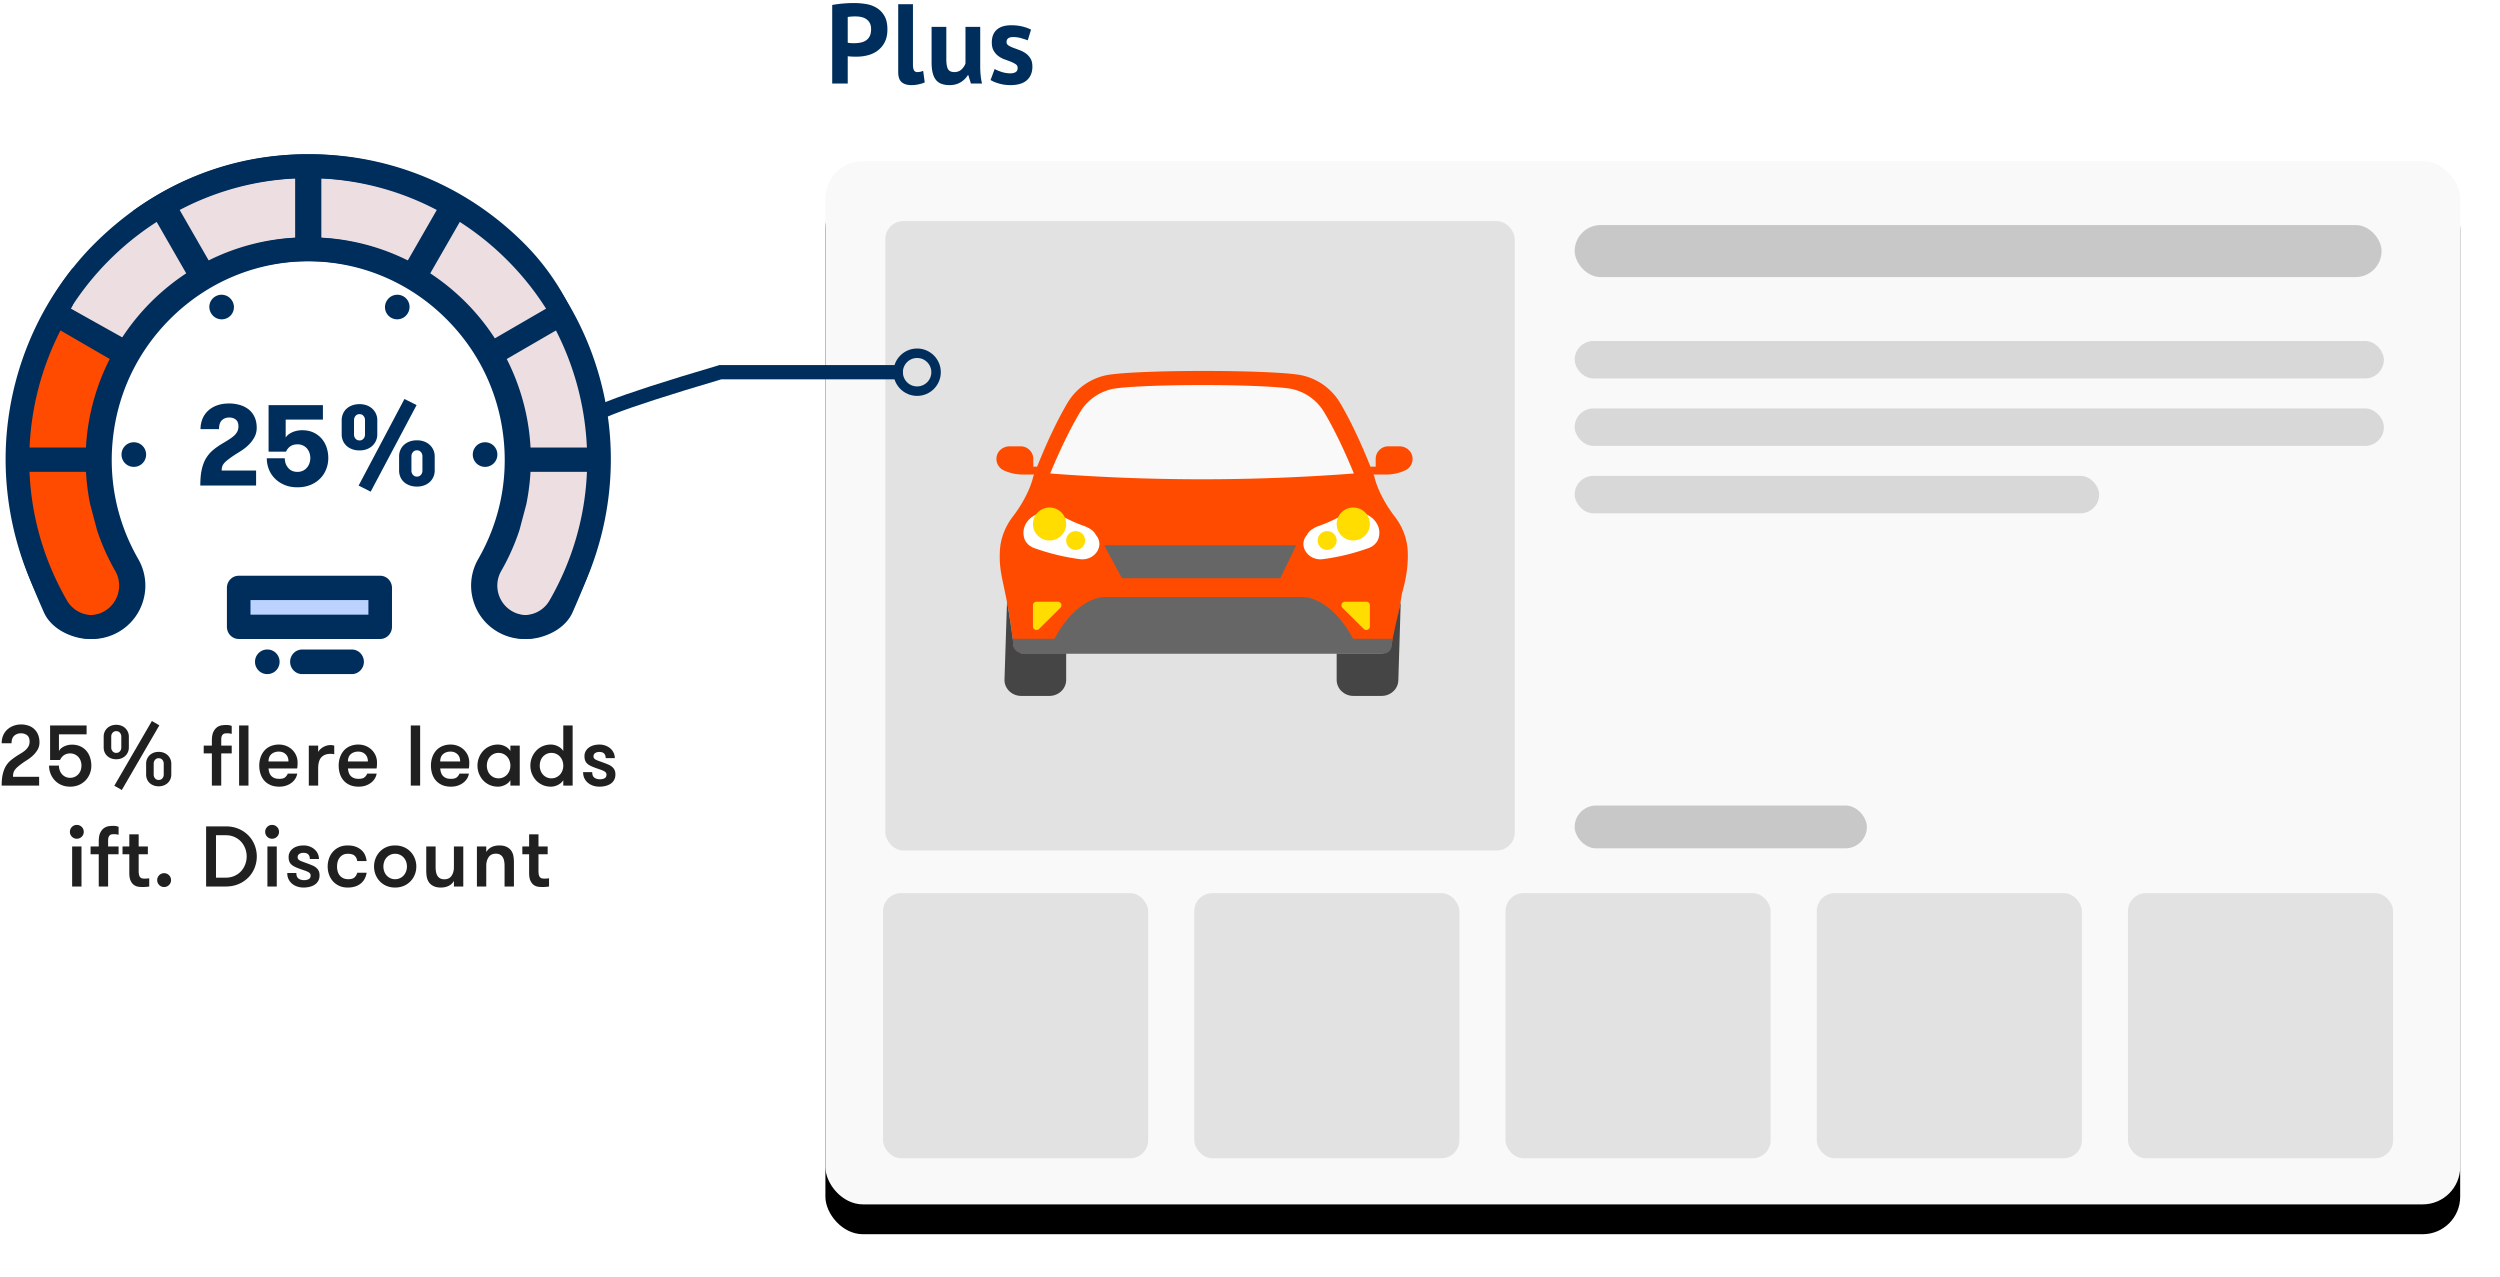 <svg width="419" height="214" xmlns="http://www.w3.org/2000/svg" xmlns:xlink="http://www.w3.org/1999/xlink"><defs><filter x="-4.7%" y="-4.6%" width="109.5%" height="114.9%" filterUnits="objectBoundingBox" id="a"><feOffset dy="5" in="SourceAlpha" result="shadowOffsetOuter1"/><feGaussianBlur stdDeviation="3.5" in="shadowOffsetOuter1" result="shadowBlurOuter1"/><feColorMatrix values="0 0 0 0 0 0 0 0 0 0 0 0 0 0 0 0 0 0 0.19 0" in="shadowBlurOuter1"/></filter><rect id="b" x="0" y="0" width="273.989" height="174.844" rx="6.279"/></defs><g fill="none" fill-rule="evenodd"><path d="M142.08 14V9.421c.063.013.168.025.314.038a9.924 9.924 0 00.883.038h.304c.659 0 1.295-.082 1.91-.247a4.673 4.673 0 001.643-.798c.481-.367.868-.84 1.16-1.415.29-.577.436-1.283.436-2.119 0-.925-.168-1.675-.503-2.252a3.75 3.75 0 00-1.302-1.349 4.945 4.945 0 00-1.795-.645 12.405 12.405 0 00-1.986-.162c-.633 0-1.27.028-1.91.086-.64.056-1.225.136-1.757.237V14h2.603zm1.121-6.764h-.237a5.997 5.997 0 01-.656-.038 2.083 2.083 0 01-.228-.038V2.847a5.99 5.99 0 01.551-.067c.228-.018.469-.028.722-.028.33 0 .652.032.97.095.316.063.598.177.845.342.247.165.446.383.598.655.152.273.228.618.228 1.036 0 .494-.08.893-.237 1.197-.159.304-.37.542-.637.713a2.512 2.512 0 01-.902.351 5.47 5.47 0 01-1.017.095zm9.563 7.03c.443 0 .874-.05 1.292-.152.418-.101.728-.203.93-.304l-.265-1.938a2.7 2.7 0 01-.542.171 2.601 2.601 0 01-.446.038c-.253 0-.437-.101-.551-.304-.114-.203-.171-.526-.171-.969V.7h-2.47v11.4c0 .773.19 1.327.57 1.662.38.336.93.504 1.653.504zm6.39 0c.709 0 1.323-.158 1.843-.475a3.55 3.55 0 001.216-1.197h.076l.437 1.406h1.862a9.62 9.62 0 01-.228-1.358c-.051-.5-.076-1.01-.076-1.53V4.5h-2.47v6.137a2.567 2.567 0 01-.694 1.026c-.31.279-.7.418-1.168.418-.532 0-.89-.171-1.074-.513-.183-.342-.275-.9-.275-1.672V4.5h-2.47v5.909c0 .747.066 1.368.2 1.862.132.494.325.887.579 1.178.253.291.57.5.95.627s.81.19 1.292.19zm10.19 0c1.228 0 2.15-.275 2.764-.826.614-.551.921-1.308.921-2.271 0-.557-.107-1.013-.323-1.368a2.832 2.832 0 00-.798-.864 4.535 4.535 0 00-1.045-.542c-.38-.14-.728-.27-1.045-.39a4.263 4.263 0 01-.798-.389c-.215-.14-.323-.323-.323-.551 0-.57.368-.855 1.102-.855.456 0 .906.063 1.35.19.443.127.81.247 1.101.361l.551-1.786c-.329-.19-.785-.361-1.368-.513a7.758 7.758 0 00-1.957-.228c-1.05 0-1.855.247-2.413.741-.557.494-.836 1.21-.836 2.147 0 .57.108 1.036.323 1.396.216.361.482.66.798.893.317.235.665.418 1.045.552.38.133.729.262 1.045.389.317.127.583.266.798.418a.71.71 0 01.323.608c0 .33-.11.564-.332.703-.222.14-.516.209-.884.209-.506 0-1-.08-1.482-.237a6.592 6.592 0 01-1.159-.485l-.684 1.843c.368.228.846.428 1.435.598.589.171 1.22.257 1.89.257z" fill="#002E5C" fill-rule="nonzero"/><g transform="translate(138.337 27.009)"><use fill="#000" filter="url(#a)" xlink:href="#b"/><use fill="#F9F9F9" xlink:href="#b"/><rect fill="#E2E2E2" x="10.046" y="10.046" width="105.486" height="105.486" rx="3.014"/><rect fill="#E2E2E2" x="9.66" y="122.68" width="44.435" height="44.435" rx="3.014"/><rect fill="#E2E2E2" x="61.823" y="122.68" width="44.435" height="44.435" rx="3.014"/><rect fill="#E2E2E2" x="113.986" y="122.68" width="44.435" height="44.435" rx="3.014"/><rect fill="#E2E2E2" x="166.15" y="122.68" width="44.435" height="44.435" rx="3.014"/><rect fill="#E2E2E2" x="218.313" y="122.68" width="44.435" height="44.435" rx="3.014"/><rect fill="#C8C8C8" x="125.578" y="10.707" width="135.238" height="8.725" rx="4.363"/><rect fill="#D8D8D8" x="125.578" y="30.139" width="135.625" height="6.279" rx="3.139"/><rect fill="#D8D8D8" x="125.578" y="41.441" width="135.625" height="6.279" rx="3.139"/><rect fill="#D8D8D8" x="125.578" y="52.743" width="87.905" height="6.279" rx="3.139"/><rect fill="#C8C8C8" x="125.578" y="107.997" width="48.976" height="7.176" rx="3.588"/></g><g transform="translate(166.964 62.17)" fill-rule="nonzero"><path d="M68.97 30.18c-.103-2.088-.879-4.087-2.154-5.746-2.874-3.74-3.434-6.71-3.434-6.71-2.257-5.913-4.263-9.852-5.738-12.352A9.908 9.908 0 0050.384.59c-6.085-.787-25.103-.787-31.187 0a9.92 9.92 0 00-7.259 4.782c-1.474 2.5-3.478 6.44-5.738 12.351 0 0-.56 2.97-3.434 6.711-1.273 1.66-2.05 3.658-2.151 5.745-.218 4.528 1.094 5.523 2.267 15.77A1.594 1.594 0 004.47 47.36h60.649c.813 0 1.494-.609 1.587-1.413.33-2.873 1.307-8.701 1.307-8.701.857-2.898 1.044-5.26.958-7.068z" fill="#FF4B00"/><path d="M59.947 17.185C58.29 13.158 56.6 9.641 54.916 6.838a8.336 8.336 0 00-6.014-3.924c-5.68-.731-23.15-.725-28.79 0-2.489.324-4.739 1.804-6.014 3.924-1.705 2.839-3.418 6.403-5.052 10.347a334.366 334.366 0 0050.901 0z" fill="#F9F9F9"/><path d="M59.132 23.846c-.7.2-1.35.48-1.894.757-.991.503-2.01.972-3.071 1.338-1.761.608-2.06 1.515-2.06 1.515a4.329 4.329 0 00-.153.19c-1.336 1.805.418 4.207 2.788 3.901a36.699 36.699 0 007.685-1.867c.82-.3 1.462-.924 1.672-1.706.02-.075.038-.15.053-.222.527-2.584-2.26-4.689-5.02-3.906z" fill="#FFF"/><path d="M62.024 38.678h-3.566a.598.598 0 00-.427 1.021l3.567 3.54c.378.375 1.028.108 1.028-.424v-3.54a.6.6 0 00-.602-.597z" fill="#FD0"/><path d="M66.235 46.192c-.096.8-.963 1.169-1.804 1.169H57.06v4.42c0 1.481 1.254 2.684 2.804 2.684h4.731c1.548 0 2.804-1.2 2.804-2.684l.4-13.103c-.312 1.814-1.316 5.44-1.563 7.514z" fill="#454545"/><path d="M69.732 14.28c-.22-.984-1.15-1.65-2.164-1.65h-1.837c-1.177 0-2.13.947-2.13 2.116v1.301h-.975l.559 1.319h2.142a7.76 7.76 0 003.213-.696 2.112 2.112 0 001.192-2.39z" fill="#FF4B00"/><ellipse fill="#FD0" cx="59.843" cy="25.654" rx="2.784" ry="2.763"/><ellipse fill="#FD0" cx="55.468" cy="28.417" rx="1.591" ry="1.579"/><path fill="#666" d="M50.293 29.206l-2.68 5.525h-26.54l-2.985-5.525z"/><path d="M16.83 27.646a2.432 2.432 0 00-.152-.19s-.3-.907-2.06-1.514c-1.062-.367-2.078-.835-3.07-1.339a10.71 10.71 0 00-1.895-.756c-2.756-.785-5.546 1.322-5.022 3.905.016.075.034.147.051.222.21.783.852 1.406 1.673 1.706a36.683 36.683 0 007.685 1.867c2.372.306 4.127-2.096 2.79-3.901z" fill="#FFF"/><path d="M10.327 38.678H6.76a.6.6 0 00-.602.598v3.54c0 .531.65.798 1.029.422l3.566-3.539c.379-.376.11-1.02-.426-1.02z" fill="#FD0"/><path d="M51.412 37.89H18.165s-4.501-.226-8.42 7h-7.03l.167 1.058c.077.876.766 1.413 1.587 1.413h60.468c.821 0 1.285-.569 1.333-1.442l.184-1.028H59.83c-3.916-7.227-8.419-7.001-8.419-7.001z" fill="#666"/><path d="M2.882 45.948c-.2-2.164-.761-5.458-1.07-7.27l-.426 13.103c0 1.481 1.254 2.684 2.804 2.684h4.731c1.548 0 2.804-1.2 2.804-2.684v-4.42H4.28c-.397-.142-.664-.266-.802-.372a1.497 1.497 0 01-.595-1.04z" fill="#454545"/><path d="M6.218 14.747c0-1.17-.954-2.117-2.13-2.117H2.253c-1.014 0-1.943.667-2.164 1.65-.223.99.287 1.98 1.192 2.39a7.762 7.762 0 003.213.696h3.032l.542-1.317-1.85-.002v-1.3z" fill="#FF4B00"/><ellipse fill="#FD0" cx="8.942" cy="25.654" rx="2.784" ry="2.763"/><ellipse fill="#FD0" cx="13.316" cy="28.417" rx="1.591" ry="1.579"/></g><g transform="translate(0 25.851)"><g fill-rule="nonzero"><path d="M21.435 68.425a35.171 35.171 0 01-4.709-17.608H2.9a48.954 48.954 0 006.56 24.498 6.9 6.9 0 009.43 2.55 6.919 6.919 0 002.546-9.44z" fill="#FF4B00"/><path d="M87.002 50.818a35.17 35.17 0 01-4.709 17.607 6.919 6.919 0 002.547 9.44 6.9 6.9 0 009.428-2.549 48.948 48.948 0 006.56-24.498H87.003z" fill="#ECDEE1"/><path d="M17.029 46.216a35.054 35.054 0 014.415-12.985L9.445 26.294A49.224 49.224 0 003.32 44.426a49.026 49.026 0 00-.419 6.39h13.826c.001-1.538.102-3.075.303-4.6z" fill="#FF4B00"/><path d="M9.445 26.294l11.999 6.937a35.374 35.374 0 015.59-7.276 35.215 35.215 0 017.269-5.595L27.365 8.328a49.046 49.046 0 00-10.139 7.805 48.794 48.794 0 00-7.78 10.161z" fill="#ECDEE1"/><path d="M27.365 8.328l6.938 12.032a35.047 35.047 0 0117.561-4.703V1.767a48.88 48.88 0 00-24.499 6.561zM51.864 1.767v13.89a35.2 35.2 0 018.684 1.087l.81.216a34.849 34.849 0 018.067 3.4l6.938-12.032a48.876 48.876 0 00-24.499-6.561z" fill="#ECDEE1"/><path d="M76.363 8.328L69.425 20.36a35.14 35.14 0 017.27 5.595 35.347 35.347 0 015.59 7.276l11.999-6.937a48.798 48.798 0 00-7.782-10.16 49.052 49.052 0 00-10.139-7.806z" fill="#ECDEE1"/><path d="M94.284 26.294l-12 6.937A35.054 35.054 0 0186.7 46.216c.2 1.525.302 3.062.302 4.6h13.827c0-2.138-.141-4.273-.42-6.39a49.243 49.243 0 00-6.125-18.132z" fill="#ECDEE1"/><path fill="#BDD3FF" d="M39.922 72.409h23.884v6.377H39.922z"/><path d="M100.003 44.52c-.285-11.192-4.241-21.62-12.111-29.526C78.268 5.324 65.473 0 51.864 0 41.228 0 31.045 3.253 22.416 9.407c-.896.64 3.783 1.827 4.443 1.404l4.76 9.148a37.266 37.266 0 00-10.83 10.898l-8.913-4.977c.894-1.417.854-3.784 1.898-5.1.684-.864-1.076-2.35-1.76-1.488C6.264 26.547 2.582 35.27 1.37 44.52c-1.453 11.093.815 22.542 6.386 32.235a8.837 8.837 0 005.39 4.174 8.81 8.81 0 006.75-.878 8.87 8.87 0 004.154-5.417 8.913 8.913 0 00-.877-6.784c-3.68-6.405-5.117-13.67-4.155-21.012.956-7.299 4.22-13.927 9.435-19.167 6.254-6.283 14.568-9.742 23.411-9.742 8.844 0 17.159 3.459 23.412 9.742 5.216 5.24 8.478 11.868 9.435 19.167.46 3.512.37 7.007-.252 10.4l-1.361 5.094a33.732 33.732 0 01-2.545 5.52c-2.442 4.272-.971 9.744 3.28 12.198a8.795 8.795 0 006.749.879c2.293-.622 4.442-2.03 5.389-4.17 6.816-15.412 4.461-15.413 4.032-32.239zM20.21 73.59a4.903 4.903 0 01-2.295 2.992 4.862 4.862 0 01-3.73.487 4.89 4.89 0 01-2.98-2.31c-3.84-6.683-5.954-14.022-6.258-21.57h9.87c.318 5.835 1.992 11.577 4.91 16.654a4.929 4.929 0 01.483 3.747zm-5.135-27.275a36.876 36.876 0 00-.262 2.876H4.954a47.55 47.55 0 015.28-19.84l8.565 4.967a37.279 37.279 0 00-3.725 11.997zm38.78-32.332V4.042a46.48 46.48 0 0119.762 5.299l-4.95 8.613a36.7 36.7 0 00-14.813-3.97zm-23.74-4.641a46.436 46.436 0 0119.76-5.303v9.944a36.7 36.7 0 00-14.812 3.97l-4.948-8.611zm41.994 10.616l4.952-8.615a47.401 47.401 0 018.018 6.476 47.254 47.254 0 016.442 8.06l-8.582 4.978a37.243 37.243 0 00-4.85-6.015 37.469 37.469 0 00-5.98-4.884zm21.403 9.382c2.512 4.843 4.172 10.128 4.903 15.7.18 1.386.3 2.77.36 4.15h-9.857c-.05-.96-.137-1.919-.262-2.875a37.261 37.261 0 00-3.726-11.997l8.582-4.978zm-3.967 47.728a4.86 4.86 0 01-3.729-.486c-2.349-1.356-3.162-4.38-1.814-6.735a37.136 37.136 0 003.062-6.866l1.146-4.319c.367-1.804.603-3.634.704-5.474h9.869c-.304 7.55-2.417 14.89-6.26 21.574a4.88 4.88 0 01-2.978 2.306z" fill="#002E5C"/><path d="M2.9 44.52c.286-11.192 4.95-21.506 12.82-29.412C25.346 5.438 37.847 0 51.457 0c10.636 0 20.818 3.253 29.448 9.407.896.64-3.647 1.853-4.306 1.43L71.7 19.96a37.469 37.469 0 015.98 4.884c1.826 1.834 3.732 4.936 5.132 7.095l9.944-4.268c-.893-1.416-2.135-9.24-1.45-8.378 5.75 7.255 9.431 15.978 10.644 25.227 1.453 11.093-.816 22.542-6.386 32.235a8.837 8.837 0 01-5.391 4.174 8.81 8.81 0 01-6.75-.878 8.87 8.87 0 01-4.153-5.417 8.913 8.913 0 01.876-6.784c3.68-6.405 5.118-13.67 4.156-21.012-.957-7.299-4.22-13.927-9.435-19.167-6.254-6.283-14.568-9.742-23.411-9.742-8.844 0-17.159 3.459-23.412 9.742-5.216 5.24-8.478 11.868-9.435 19.167-.46 3.512-.37 7.007.252 10.4l1.361 5.094a33.732 33.732 0 002.545 5.52c2.442 4.272.971 9.744-3.28 12.198a8.795 8.795 0 01-6.75.879c-2.292-.622-4.441-2.03-5.388-4.17C.533 61.346 2.471 61.345 2.9 44.52zm80.694 25.324a4.929 4.929 0 00-.483 3.747 4.903 4.903 0 002.295 2.992 4.862 4.862 0 003.73.487 4.89 4.89 0 002.98-2.31c3.84-6.683 5.954-14.022 6.258-21.57h-9.87c-.318 5.835-1.992 11.577-4.91 16.654zm4.652-23.528c.126.956.211 1.915.262 2.876h9.858a47.55 47.55 0 00-5.28-19.84l-8.565 4.967a37.279 37.279 0 013.725 11.997zm-38.78-32.332V4.042a46.48 46.48 0 00-19.762 5.299l4.95 8.613a36.7 36.7 0 0114.813-3.97zm23.74-4.641A46.436 46.436 0 0053.445 4.04v9.944a36.7 36.7 0 0114.813 3.97l4.948-8.611zM31.211 19.959l-4.95-8.615a47.401 47.401 0 00-8.02 6.476 47.254 47.254 0 00-6.441 8.06l8.581 4.978c1.4-2.16 3.025-4.18 4.85-6.015a37.469 37.469 0 015.98-4.884zm-12.82 14.36L9.809 29.34c-2.512 4.843-4.172 10.128-4.903 15.7-.18 1.386-.3 2.77-.361 4.15h9.858c.05-.96.137-1.919.262-2.875a37.261 37.261 0 013.726-11.997zm-4.615 42.75a4.86 4.86 0 003.729-.486c2.349-1.356 3.162-4.38 1.814-6.735a37.136 37.136 0 01-3.062-6.866l-1.146-4.319a37.915 37.915 0 01-.704-5.474H4.538c.304 7.55 2.417 14.89 6.26 21.574a4.88 4.88 0 002.978 2.306z" fill="#002E5C"/><path d="M63.722 70.644H40.006c-1.092 0-1.976.912-1.976 2.038v6.521c0 1.126.884 2.038 1.976 2.038h23.716c1.091 0 1.976-.912 1.976-2.038v-6.521c0-1.126-.885-2.038-1.976-2.038zm-1.976 6.521H41.982V74.72h19.764v2.446zM22.405 48.274c-1.125 0-2.037.922-2.037 2.06s.912 2.06 2.037 2.06h.048c1.125 0 2.036-.922 2.036-2.06s-.911-2.06-2.036-2.06h-.048zM81.275 48.274c-1.125 0-2.036.922-2.036 2.06s.911 2.06 2.036 2.06h.048c1.125 0 2.037-.922 2.037-2.06s-.912-2.06-2.037-2.06h-.048zM38.932 24.61l-.024-.042a2.053 2.053 0 00-2.798-.746 2.034 2.034 0 00-.749 2.786l.024.041a2.049 2.049 0 002.798.747 2.035 2.035 0 00.75-2.786zM66.568 27.669c.708 0 1.396-.366 1.775-1.02l.024-.042a2.034 2.034 0 00-.749-2.785 2.054 2.054 0 00-2.798.746l-.024.042a2.033 2.033 0 00.75 2.785c.322.186.674.274 1.022.274zM44.823 83.007h-.048c-1.124 0-2.036.922-2.036 2.06s.912 2.06 2.036 2.06h.048a2.049 2.049 0 002.037-2.06c0-1.138-.912-2.06-2.037-2.06zM58.964 83.007H50.65c-1.117 0-2.025.923-2.025 2.06 0 1.139.908 2.06 2.025 2.06h8.313c1.117 0 2.025-.921 2.025-2.06 0-1.137-.907-2.06-2.025-2.06z" fill="#002E5C"/></g><path d="M42.922 55.53v-2.518h-5.77c0-.27.036-.508.108-.715.072-.206.197-.405.376-.596.178-.191.418-.4.719-.625.3-.226.682-.492 1.146-.799.332-.194.703-.43 1.114-.705.41-.275.792-.593 1.146-.954.354-.36.653-.77.898-1.23.244-.461.366-.973.366-1.537 0-.708-.125-1.322-.376-1.842a3.474 3.474 0 00-1.01-1.269 4.337 4.337 0 00-1.475-.728 6.4 6.4 0 00-1.762-.24c-.771 0-1.45.108-2.04.325a4.346 4.346 0 00-1.499.902c-.41.385-.722.84-.935 1.367a4.516 4.516 0 00-.32 1.71h3.102c0-.701.163-1.203.489-1.503.325-.301.733-.451 1.221-.451.439 0 .805.117 1.1.352.294.235.442.622.442 1.16 0 .339-.074.64-.221.903-.148.263-.35.503-.606.719-.257.216-.556.43-.898.643-.341.213-.71.436-1.104.668-.526.32-1.004.659-1.433 1.02-.43.36-.805.795-1.128 1.306-.323.51-.57 1.138-.742 1.884-.173.745-.259 1.663-.259 2.753h9.35zm6.923.291c.808 0 1.533-.131 2.176-.394a4.848 4.848 0 001.625-1.062 4.618 4.618 0 001.02-1.565c.238-.598.357-1.23.357-1.893 0-.59-.09-1.163-.268-1.72a4.347 4.347 0 00-.817-1.49 4.052 4.052 0 00-1.377-1.047c-.551-.264-1.2-.395-1.945-.395-.257 0-.517.025-.78.075-.263.05-.52.127-.77.23-.251.104-.48.232-.687.386a1.893 1.893 0 00-.498.54v-3.007h6.24v-2.425h-9.106v7.8h2.913c.2-.413.457-.722.77-.926.314-.203.702-.305 1.166-.305a2.013 2.013 0 011.574.681c.185.21.326.453.423.729.097.275.146.567.146.874 0 .325-.052.63-.156.911a2.303 2.303 0 01-.432.738 2 2 0 01-.676.498 2.128 2.128 0 01-.898.183c-.651 0-1.167-.224-1.546-.672-.379-.448-.568-.985-.568-1.611h-3.017c0 .651.118 1.271.352 1.86a4.558 4.558 0 001.02 1.55c.445.446.984.8 1.616 1.063.633.263 1.347.394 2.143.394zm12.28.733l7.697-14.519-2.04-1.015-7.677 14.51 2.02 1.024zm-1.87-6.916c.463 0 .877-.07 1.24-.211.364-.141.674-.334.93-.578a2.585 2.585 0 00.809-1.88v-2.406a2.585 2.585 0 00-.808-1.889 2.802 2.802 0 00-.93-.577 3.41 3.41 0 00-1.241-.212c-.464 0-.882.07-1.255.212a2.774 2.774 0 00-.944.577 2.46 2.46 0 00-.587.86 2.69 2.69 0 00-.203 1.03v2.405c0 .357.068.699.203 1.024.134.326.33.611.587.856.257.244.572.437.944.578.373.14.791.211 1.255.211zm0-1.673a.833.833 0 01-.672-.296 1.053 1.053 0 01-.25-.7v-2.406c0-.27.084-.504.25-.704.166-.201.39-.301.672-.301.282 0 .506.1.672.3.166.201.249.436.249.705v2.406c0 .27-.083.503-.25.7a.833.833 0 01-.671.296zm9.623 7.734c.463 0 .877-.07 1.24-.211.364-.141.674-.332.93-.573a2.586 2.586 0 00.808-1.884v-2.406a2.585 2.585 0 00-.808-1.889 2.802 2.802 0 00-.93-.578 3.41 3.41 0 00-1.24-.212c-.464 0-.882.07-1.255.212a2.774 2.774 0 00-.944.578 2.46 2.46 0 00-.587.86 2.69 2.69 0 00-.203 1.029v2.405c0 .358.068.7.203 1.03.134.328.33.613.587.855.257.24.572.432.944.573.373.14.791.211 1.255.211zm0-1.672a.833.833 0 01-.672-.296 1.053 1.053 0 01-.25-.7v-2.406c0-.27.084-.505.25-.705.166-.2.39-.3.672-.3.282 0 .506.1.672.3.166.2.249.435.249.705v2.405c0 .27-.083.503-.25.7a.833.833 0 01-.671.297z" fill="#002E5C" fill-rule="nonzero"/><path d="M6.558 105.821v-1.483H2.181c0-.24.021-.451.065-.634a1.5 1.5 0 01.252-.533c.124-.172.3-.355.525-.547.226-.192.521-.417.886-.677.163-.115.396-.268.698-.46.303-.192.603-.425.9-.699.298-.273.557-.593.778-.957.22-.365.331-.778.331-1.239 0-.499-.08-.938-.238-1.317a2.649 2.649 0 00-.655-.95 2.687 2.687 0 00-.986-.57 3.869 3.869 0 00-1.217-.187c-.422 0-.828.07-1.217.21-.389.138-.734.34-1.037.604a2.838 2.838 0 00-.72.986c-.177.394-.266.845-.266 1.354h1.656c0-.586.154-1.01.46-1.275a1.644 1.644 0 011.11-.396c.412 0 .758.108 1.036.324.279.216.418.57.418 1.059 0 .307-.062.573-.187.8a2.406 2.406 0 01-.475.604 4.069 4.069 0 01-.641.482l-.684.418c-.384.25-.742.504-1.073.763-.331.26-.617.576-.857.95-.24.375-.427.83-.561 1.368-.135.538-.202 1.205-.202 2.002h6.278zm5.193.173c.538 0 1.025-.094 1.462-.28a3.37 3.37 0 001.123-.771c.312-.327.552-.701.72-1.124.168-.422.252-.873.252-1.353 0-.47-.07-.92-.209-1.347a3.281 3.281 0 00-.619-1.123 2.92 2.92 0 00-1.022-.763c-.408-.187-.88-.28-1.419-.28a3.128 3.128 0 00-1.18.244 2.542 2.542 0 00-.562.331 1.576 1.576 0 00-.418.49v-2.794h4.637v-1.483h-6.12v5.789h1.656c.192-.384.432-.665.72-.843.288-.177.615-.266.98-.266a1.824 1.824 0 011.39.612c.167.187.294.403.38.648.087.245.13.506.13.785 0 .278-.043.54-.13.785a1.871 1.871 0 01-.986 1.094c-.235.11-.497.166-.785.166a1.777 1.777 0 01-1.368-.612 1.976 1.976 0 01-.374-.648 2.341 2.341 0 01-.13-.785H8.223c0 .48.084.931.252 1.353.168.423.406.797.713 1.124a3.31 3.31 0 001.11.77c.431.187.916.28 1.453.28zm8.664.561l6.293-10.843-1.253-.72-6.293 10.843 1.253.72zm-.936-5.155c.326 0 .62-.053.878-.158.26-.106.48-.247.663-.425.182-.178.324-.386.425-.626.1-.24.15-.495.15-.764V97.6c0-.27-.05-.521-.15-.756a1.983 1.983 0 00-.425-.627 1.98 1.98 0 00-.663-.432 2.31 2.31 0 00-.878-.158c-.326 0-.62.053-.878.158-.26.106-.48.25-.663.432a1.886 1.886 0 00-.417.627 1.981 1.981 0 00-.144.756v1.828c0 .27.048.524.144.764.096.24.235.448.417.626.183.178.403.32.663.425.259.105.552.158.878.158zm0-1.065a.761.761 0 01-.605-.267.947.947 0 01-.23-.64v-1.83c0-.249.077-.463.23-.64a.761.761 0 01.605-.267c.26 0 .466.09.62.267.153.177.23.391.23.64v1.83c0 .25-.077.463-.23.64a.777.777 0 01-.62.267zm7.114 5.601c.326 0 .619-.053.878-.158.26-.106.48-.247.662-.425.183-.178.324-.386.425-.626.101-.24.151-.495.151-.764v-1.828c0-.27-.05-.521-.15-.756a1.983 1.983 0 00-.426-.627 1.98 1.98 0 00-.662-.432 2.31 2.31 0 00-.878-.158c-.327 0-.62.053-.879.158-.259.106-.48.25-.662.432a1.886 1.886 0 00-.418.627 1.981 1.981 0 00-.144.756v1.828c0 .27.048.524.144.764.096.24.235.448.418.626.182.178.403.32.662.425.26.105.552.158.879.158zm0-1.065a.761.761 0 01-.605-.267.947.947 0 01-.23-.64v-1.83c0-.249.076-.463.23-.64a.761.761 0 01.605-.267c.259 0 .465.09.619.267.153.177.23.391.23.64v1.83c0 .25-.077.463-.23.64a.777.777 0 01-.62.267zm10.487.95v-5.4h1.756v-1.31H37.08v-1.008c0-.26.033-.461.1-.605a.747.747 0 01.252-.317.696.696 0 01.339-.115c.125-.01.25-.015.374-.015.125 0 .245.01.36.03.115.018.226.042.331.071v-1.325a1.357 1.357 0 00-.367-.122 2.616 2.616 0 00-.54-.05c-.192 0-.427.016-.705.05a1.838 1.838 0 00-.8.302c-.254.168-.47.428-.648.778-.177.35-.266.847-.266 1.49v.836h-1.368v1.31h1.368v5.4h1.57zm4.564 0v-10.08h-1.57v10.08h1.57zm5.165.173c.432 0 .82-.06 1.166-.18s.648-.28.907-.483c.26-.201.468-.434.627-.698a2.35 2.35 0 00.31-.828h-1.585c-.096.24-.245.446-.446.62-.202.172-.528.258-.98.258-.326 0-.6-.045-.82-.136-.221-.092-.401-.216-.54-.375a1.533 1.533 0 01-.31-.554 3.02 3.02 0 01-.13-.677h4.796c.038-.22.06-.41.065-.569.004-.158.007-.295.007-.41 0-.432-.08-.83-.238-1.195a2.954 2.954 0 00-.662-.958 3.076 3.076 0 00-.994-.64 3.21 3.21 0 00-1.217-.231 3.54 3.54 0 00-1.41.266 2.865 2.865 0 00-1.038.742 3.316 3.316 0 00-.64 1.123 4.261 4.261 0 00-.224 1.397c0 .49.07.95.21 1.382.138.432.347.807.626 1.123.278.317.626.567 1.044.75.417.182.91.273 1.476.273zm1.54-4.22h-3.34c0-.547.163-.96.49-1.238.326-.278.734-.417 1.223-.417.48 0 .871.146 1.174.439.302.293.453.698.453 1.217zm4.977 4.047v-2.894c0-.845.178-1.462.533-1.85.355-.39.87-.584 1.541-.584.125 0 .228.005.31.014.081.01.184.03.31.058v-1.44c-.164-.067-.37-.1-.62-.1-.22 0-.44.03-.655.093a2.612 2.612 0 00-1.095.633c-.139.14-.247.286-.324.44v-1.08h-1.57v6.71h1.57zm6.792.173c.432 0 .82-.06 1.166-.18s.648-.28.908-.483c.259-.201.468-.434.626-.698a2.35 2.35 0 00.31-.828h-1.584c-.096.24-.245.446-.447.62-.201.172-.528.258-.98.258-.325 0-.6-.045-.82-.136-.22-.092-.4-.216-.54-.375a1.533 1.533 0 01-.31-.554 3.02 3.02 0 01-.13-.677h4.796c.039-.22.06-.41.065-.569.005-.158.007-.295.007-.41 0-.432-.08-.83-.237-1.195a2.954 2.954 0 00-.663-.958 3.076 3.076 0 00-.993-.64 3.21 3.21 0 00-1.217-.231 3.54 3.54 0 00-1.411.266 2.865 2.865 0 00-1.037.742 3.316 3.316 0 00-.641 1.123 4.261 4.261 0 00-.223 1.397c0 .49.07.95.209 1.382.139.432.348.807.626 1.123.278.317.626.567 1.044.75.418.182.91.273 1.476.273zm1.54-4.22h-3.34c0-.547.163-.96.49-1.238.326-.278.734-.417 1.224-.417.48 0 .87.146 1.173.439.303.293.454.698.454 1.217zm8.76 4.047v-10.08h-1.57v10.08h1.57zm5.164.173c.432 0 .82-.06 1.166-.18s.648-.28.908-.483c.259-.201.468-.434.626-.698a2.35 2.35 0 00.31-.828h-1.584c-.096.24-.245.446-.447.62-.201.172-.528.258-.979.258-.326 0-.6-.045-.82-.136-.222-.092-.402-.216-.54-.375a1.533 1.533 0 01-.31-.554 3.02 3.02 0 01-.13-.677h4.795c.039-.22.06-.41.065-.569.005-.158.007-.295.007-.41 0-.432-.079-.83-.237-1.195a2.954 2.954 0 00-.663-.958 3.076 3.076 0 00-.993-.64 3.21 3.21 0 00-1.217-.231 3.54 3.54 0 00-1.411.266 2.865 2.865 0 00-1.037.742 3.316 3.316 0 00-.641 1.123 4.261 4.261 0 00-.223 1.397c0 .49.07.95.209 1.382.139.432.348.807.626 1.123.278.317.626.567 1.044.75.418.182.91.273 1.476.273zm1.54-4.22h-3.34c0-.547.163-.96.49-1.238.326-.278.734-.417 1.224-.417.48 0 .87.146 1.173.439.303.293.454.698.454 1.217zm6.346 4.22c.393 0 .785-.096 1.173-.288.39-.192.69-.456.9-.792v.907h1.57v-6.71h-1.57v.907a2.166 2.166 0 00-.9-.792 2.628 2.628 0 00-1.173-.288 3.41 3.41 0 00-1.397.28 3.269 3.269 0 00-1.087.771 3.646 3.646 0 00-.958 2.477c0 .48.084.931.252 1.353.168.423.403.797.706 1.124.302.326.665.583 1.087.77.422.187.888.28 1.397.28zm.086-1.397a1.84 1.84 0 01-.806-.173 1.971 1.971 0 01-.62-.46 1.983 1.983 0 01-.395-.677 2.455 2.455 0 01-.137-.821c0-.288.045-.562.137-.82.09-.26.223-.486.396-.678.172-.192.379-.345.619-.46a1.84 1.84 0 01.806-.173c.298 0 .569.057.814.172.245.116.453.27.626.461.173.192.307.418.403.677.096.26.144.533.144.82 0 .289-.048.562-.144.822a2.08 2.08 0 01-.403.676 1.948 1.948 0 01-.626.461 1.887 1.887 0 01-.814.173zm8.779 1.397c.394 0 .785-.096 1.174-.288.388-.192.688-.456.9-.792v.907h1.57v-10.08h-1.57v4.277a2.166 2.166 0 00-.9-.792 2.628 2.628 0 00-1.174-.288 3.41 3.41 0 00-1.397.28 3.269 3.269 0 00-1.087.771 3.646 3.646 0 00-.958 2.477c0 .48.084.931.252 1.353.168.423.404.797.706 1.124.302.326.665.583 1.087.77.423.187.888.28 1.397.28zm.086-1.397a1.84 1.84 0 01-.806-.173 1.971 1.971 0 01-.62-.46 1.983 1.983 0 01-.395-.677 2.455 2.455 0 01-.137-.821c0-.288.046-.562.137-.82.09-.26.223-.486.396-.678.173-.192.379-.345.619-.46a1.84 1.84 0 01.806-.173c.298 0 .57.057.814.172.245.116.454.27.626.461.173.192.308.418.404.677.096.26.144.533.144.82 0 .289-.048.562-.144.822a2.08 2.08 0 01-.404.676 1.948 1.948 0 01-.626.461 1.887 1.887 0 01-.814.173zm8.045 1.397c.364 0 .71-.04 1.036-.123.327-.081.612-.206.857-.374a1.8 1.8 0 00.576-.64c.14-.26.209-.562.209-.908 0-.307-.05-.562-.151-.763a1.598 1.598 0 00-.41-.519 2.428 2.428 0 00-.591-.36c-.22-.096-.446-.187-.677-.273a47.463 47.463 0 00-.806-.295 6.492 6.492 0 01-.576-.23.999.999 0 01-.346-.246.529.529 0 01-.115-.352c0-.24.094-.423.28-.548.188-.124.416-.187.685-.187.384 0 .66.094.828.281.168.187.252.44.252.756h1.526a2.06 2.06 0 00-.201-.907 2.241 2.241 0 00-.548-.72 2.577 2.577 0 00-.813-.475 2.866 2.866 0 00-1.001-.173c-.346 0-.67.04-.972.122a2.406 2.406 0 00-.8.375c-.23.168-.412.372-.546.612a1.68 1.68 0 00-.202.835c0 .288.038.533.115.734.077.202.187.37.331.504.144.135.315.252.512.353.196.1.41.194.64.28.356.135.663.246.922.332.26.086.475.17.648.252.173.082.302.17.389.266.086.096.13.221.13.375 0 .288-.106.49-.317.605-.212.115-.47.172-.778.172-.374 0-.684-.088-.929-.266-.245-.178-.367-.487-.367-.929h-1.526c0 .394.074.742.223 1.044.149.303.35.557.605.763.254.207.544.363.87.468.327.106.673.159 1.038.159zm-87.594 8.728c.327 0 .603-.113.828-.338a1.11 1.11 0 00.339-.814c0-.326-.113-.602-.339-.828a1.126 1.126 0 00-.828-.338 1.11 1.11 0 00-.813.338 1.126 1.126 0 00-.339.828c0 .317.113.588.339.814.225.225.496.338.813.338zm.792 8.006v-6.71h-1.57v6.71h1.57zm4.459 0v-5.4h1.757v-1.31H18.12v-1.008c0-.26.033-.46.1-.605a.747.747 0 01.253-.317.696.696 0 01.338-.115c.125-.01.25-.014.374-.014.125 0 .245.01.36.029.116.019.226.043.332.072v-1.325a1.357 1.357 0 00-.368-.123 2.616 2.616 0 00-.54-.05c-.192 0-.427.017-.705.05a1.838 1.838 0 00-.8.303c-.254.168-.47.427-.647.777-.178.35-.267.848-.267 1.49v.836h-1.368v1.31h1.368v5.4h1.57zm5.726.087a8.605 8.605 0 001.166-.086v-1.383c-.077.02-.197.034-.36.043-.163.01-.307.015-.432.015-.154 0-.29-.015-.41-.044a.617.617 0 01-.31-.18.875.875 0 01-.194-.396 2.956 2.956 0 01-.065-.69v-2.766h1.54v-1.31h-1.54v-2.03h-1.57v2.03h-1.137v1.31h1.137v3.125c0 .567.077 1.008.23 1.325.154.317.344.552.57.706.225.153.463.247.712.28.25.034.47.05.663.05zm3.652 0c.326 0 .602-.113.828-.339a1.11 1.11 0 00.338-.813c0-.327-.112-.603-.338-.828a1.126 1.126 0 00-.828-.339 1.11 1.11 0 00-.814.339 1.126 1.126 0 00-.338.828c0 .317.113.588.338.813.226.226.497.339.814.339zm10.314-.087c.835 0 1.577-.144 2.225-.432a5.07 5.07 0 001.642-1.137 4.806 4.806 0 001.015-1.613 5.178 5.178 0 000-3.715 4.806 4.806 0 00-1.015-1.613 5.07 5.07 0 00-1.642-1.138c-.648-.288-1.39-.432-2.225-.432h-3.269v10.08h3.27zm0-1.483H36.2v-7.113h1.613c.557 0 1.056.1 1.498.302.441.202.81.468 1.109.8.297.33.525.71.684 1.137a3.761 3.761 0 010 2.635 3.512 3.512 0 01-.684 1.138 3.323 3.323 0 01-1.11.799c-.44.201-.94.302-1.497.302zm7.785-6.523c.327 0 .603-.113.828-.338a1.11 1.11 0 00.339-.814c0-.326-.113-.602-.339-.828a1.126 1.126 0 00-.828-.338 1.11 1.11 0 00-.813.338 1.126 1.126 0 00-.339.828c0 .317.113.588.339.814.225.225.496.338.813.338zm.792 8.006v-6.71h-1.57v6.71h1.57zm4.488.173c.364 0 .71-.04 1.036-.122.327-.082.612-.207.857-.375a1.8 1.8 0 00.576-.64c.14-.26.21-.562.21-.908 0-.307-.051-.561-.152-.763a1.598 1.598 0 00-.41-.518 2.428 2.428 0 00-.59-.36c-.222-.096-.447-.187-.678-.274a47.463 47.463 0 00-.806-.295 6.492 6.492 0 01-.576-.23.999.999 0 01-.346-.245.529.529 0 01-.115-.353c0-.24.094-.422.28-.547.188-.125.416-.187.685-.187.384 0 .66.093.828.28.168.188.252.44.252.756h1.526a2.06 2.06 0 00-.201-.907 2.241 2.241 0 00-.548-.72 2.577 2.577 0 00-.813-.475 2.866 2.866 0 00-1-.173c-.347 0-.67.041-.973.123a2.406 2.406 0 00-.8.374c-.23.168-.412.372-.546.612a1.68 1.68 0 00-.202.835c0 .288.038.533.115.735.077.201.187.37.331.504.144.134.315.252.512.352.196.101.41.195.64.281.356.135.663.245.922.331.26.087.475.17.648.252.173.082.302.17.389.267.086.096.13.22.13.374 0 .288-.106.49-.317.605-.212.115-.47.173-.778.173-.374 0-.684-.089-.929-.267-.245-.177-.367-.487-.367-.928h-1.526c0 .393.074.741.223 1.044.149.302.35.556.605.763.254.206.544.362.87.468.327.105.673.158 1.038.158zm7.396 0c.49 0 .92-.062 1.289-.187.37-.125.686-.3.95-.526.264-.225.473-.49.627-.792.153-.302.259-.626.316-.972h-1.57c-.105.336-.266.6-.482.792-.216.192-.554.288-1.015.288-.336 0-.624-.057-.864-.172a1.665 1.665 0 01-.59-.461 1.87 1.87 0 01-.339-.677 3.054 3.054 0 01-.108-.82c0-.289.036-.56.108-.814a1.95 1.95 0 01.339-.677c.153-.197.34-.353.561-.468.221-.115.485-.173.792-.173.538 0 .924.113 1.16.338.235.226.376.521.424.886h1.57a3.222 3.222 0 00-.238-.958 2.461 2.461 0 00-.576-.835 2.917 2.917 0 00-.964-.597c-.39-.154-.857-.23-1.404-.23-.548 0-1.028.098-1.44.294-.413.197-.761.459-1.044.785a3.327 3.327 0 00-.641 1.13 4.098 4.098 0 00-.216 1.318c0 .461.072.903.216 1.325.144.422.357.797.64 1.123.284.327.634.588 1.052.785.417.197.9.295 1.447.295zm7.943 0c.538 0 1.025-.093 1.462-.28a3.37 3.37 0 001.123-.771c.312-.326.552-.7.72-1.123.168-.423.252-.874.252-1.354 0-.47-.084-.919-.252-1.346a3.37 3.37 0 00-1.843-1.9 3.674 3.674 0 00-1.462-.282c-.537 0-1.022.094-1.454.281a3.31 3.31 0 00-1.109.77 3.503 3.503 0 00-.713 1.13 3.646 3.646 0 00-.252 1.347c0 .48.084.931.252 1.354.168.422.406.797.713 1.123a3.31 3.31 0 001.109.77c.432.188.917.281 1.454.281zm0-1.397a1.84 1.84 0 01-.806-.172 1.971 1.971 0 01-.62-.461 1.983 1.983 0 01-.395-.677 2.455 2.455 0 01-.137-.82c0-.289.046-.562.137-.822.091-.259.223-.484.396-.676.173-.192.379-.346.619-.461a1.84 1.84 0 01.806-.173c.298 0 .57.058.814.173.245.115.454.269.626.46.173.193.308.418.404.677.096.26.144.533.144.821 0 .288-.048.562-.144.821a2.08 2.08 0 01-.404.677 1.948 1.948 0 01-.626.46 1.887 1.887 0 01-.814.173zm7.67 1.397c.5 0 .936-.093 1.31-.28a2.06 2.06 0 00.88-.829v.936h1.569v-6.71h-1.57v3.47c0 .576-.132 1.059-.396 1.448-.264.388-.67.583-1.217.583-.278 0-.51-.053-.698-.159a1.224 1.224 0 01-.447-.424 1.875 1.875 0 01-.237-.641 4.27 4.27 0 01-.072-.807v-3.47h-1.57v3.989c0 .46.031.845.094 1.152.062.307.175.585.338.835.192.278.454.5.785.662.331.164.742.245 1.231.245zm7.613-.173v-3.47c0-.576.132-1.058.396-1.447s.67-.583 1.216-.583c.279 0 .512.052.699.158.187.106.336.247.446.425.11.177.19.391.238.64.048.25.072.519.072.807v3.47h1.57v-3.988c0-.461-.032-.845-.094-1.152a2.374 2.374 0 00-.339-.836 2.01 2.01 0 00-.784-.662c-.332-.163-.742-.245-1.232-.245-.499 0-.936.094-1.31.281a2.06 2.06 0 00-.878.828v-.936h-1.57v6.71h1.57zm9.354.087a8.605 8.605 0 001.166-.086v-1.383c-.076.02-.196.034-.36.043-.163.01-.307.015-.431.015-.154 0-.29-.015-.41-.044a.617.617 0 01-.31-.18.875.875 0 01-.195-.396 2.956 2.956 0 01-.065-.69v-2.766h1.541v-1.31h-1.54v-2.03h-1.57v2.03h-1.138v1.31h1.138v3.125c0 .567.077 1.008.23 1.325.154.317.343.552.569.706.226.153.463.247.713.28.25.034.47.05.662.05z" fill="#202020" fill-rule="nonzero"/><path d="M100.743 44.472c-4.57 0 2.093-2.648 19.988-7.942h30.595" stroke="#002E5C" stroke-width="2.382"/><circle stroke="#002E5C" stroke-width="1.588" cx="153.708" cy="36.53" r="3.177"/></g></g></svg>
